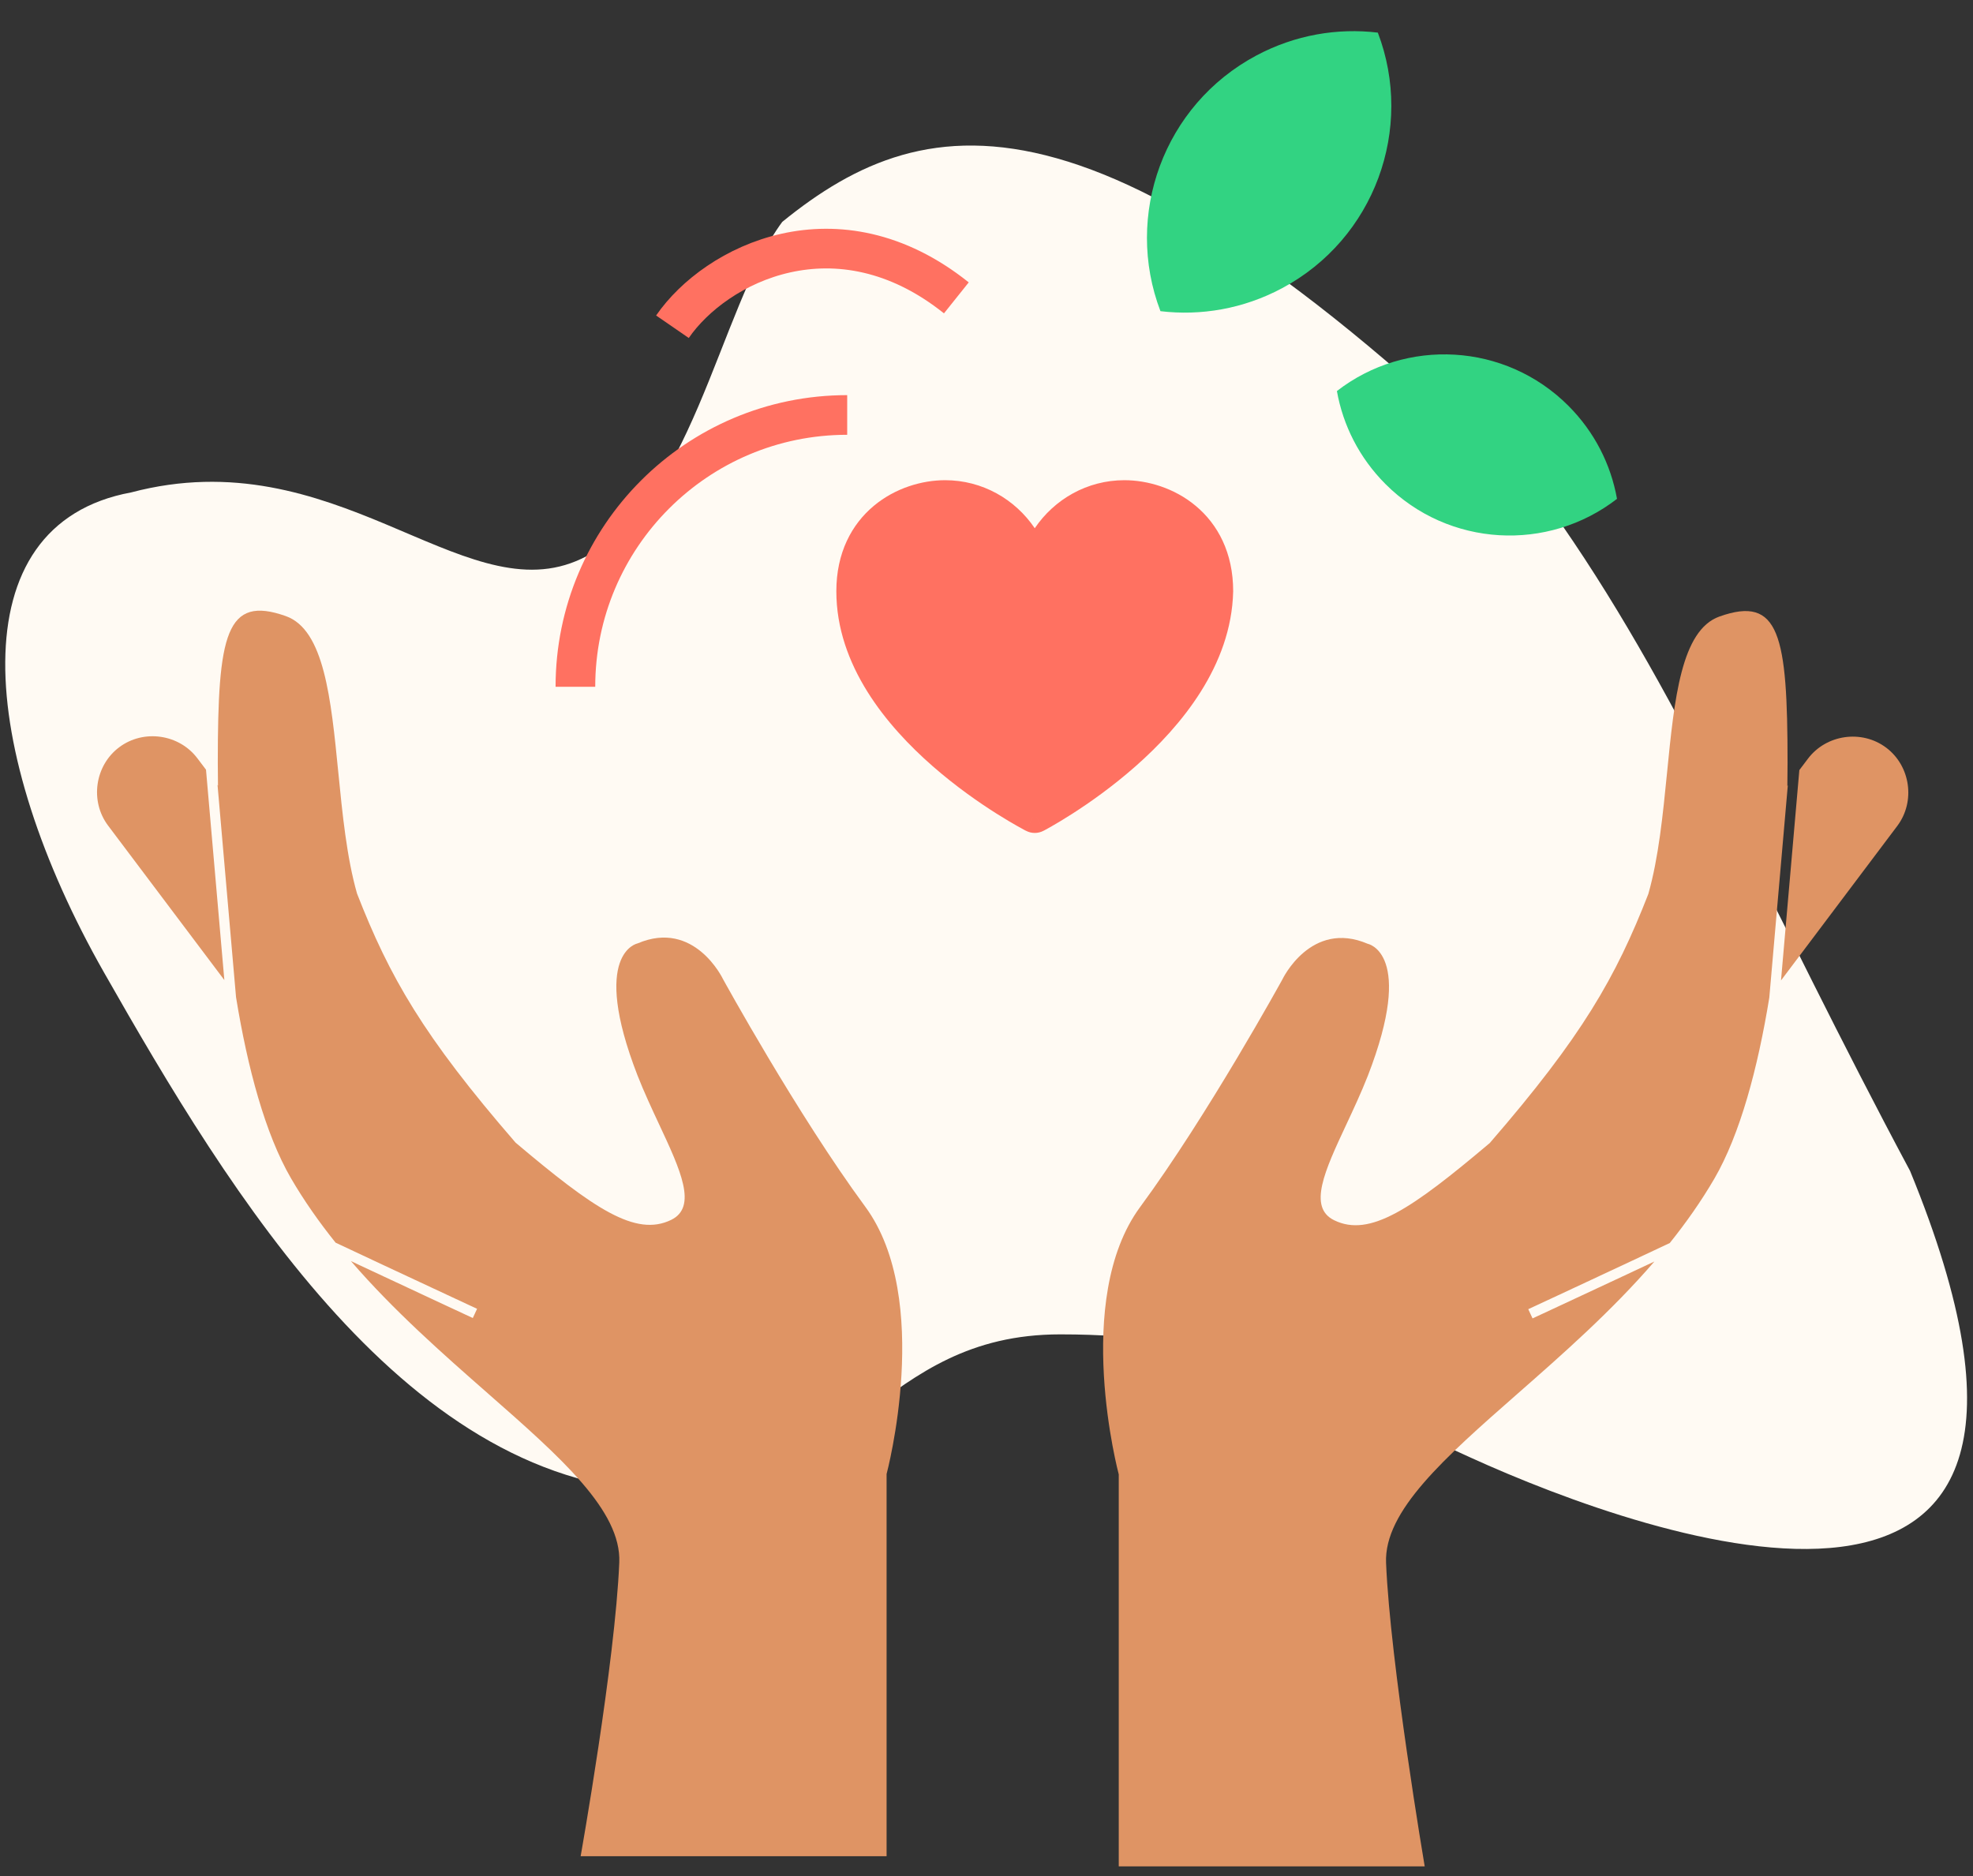 <svg width="122" height="116" viewBox="0 0 122 116" fill="none" xmlns="http://www.w3.org/2000/svg">
  <rect x="0" y="0" width="122" height="116" fill="#333333" stroke="none"/>
  <path d="M118.109 72.402C109.32 55.96 104.218 43.486 96.563 32.43C68.498 4.365 57.442 6.349 48.37 13.72C44.401 19.106 42.758 31.748 35.613 34.698C28.468 37.648 20.679 27.127 8.115 30.446C-2.658 32.43 -1.327 46.493 6.435 60.136C14.197 73.779 25.307 92.218 41.542 92.218C52.629 92.218 54.353 82.507 65.563 82.507C75.572 82.507 79.852 85.088 90.939 90.128C102.025 95.167 131.782 105.713 118.109 72.402Z" fill="#FFFAF3"/>
  <path fill-rule="evenodd" clip-rule="evenodd" d="M71.756 19.241C69.495 13.315 71.945 6.493 77.688 3.431C80.08 2.156 82.696 1.718 85.198 2.017C87.459 7.943 85.01 14.764 79.267 17.826C76.874 19.102 74.259 19.539 71.756 19.241Z" fill="#32D382"/>
  <path fill-rule="evenodd" clip-rule="evenodd" d="M82.667 24.18C86.923 20.878 93.071 21.181 96.979 25.089C98.608 26.718 99.611 28.736 99.987 30.844C95.731 34.146 89.583 33.843 85.675 29.935C84.046 28.306 83.043 26.288 82.667 24.18Z" fill="#32D382"/>
  <path fill-rule="evenodd" clip-rule="evenodd" d="M39.424 66.505C36.47 58.9 39.424 58.334 39.424 58.334C42.944 56.826 44.703 60.534 44.703 60.534C44.703 60.534 49.291 68.893 53.502 74.612C57.713 80.332 54.822 91.142 54.822 91.142V114.773H35.904C35.904 114.773 38.041 102.769 38.293 96.61C38.423 93.407 34.68 90.12 30.146 86.138C27.393 83.72 24.347 81.045 21.701 77.978C22.247 78.234 22.812 78.499 23.374 78.762C24.852 79.454 26.317 80.137 27.413 80.648C27.961 80.903 28.417 81.115 28.735 81.264L29.236 81.496C29.236 81.496 29.236 81.496 29.368 81.212C29.501 80.927 29.5 80.926 29.5 80.926L29 80.694C28.682 80.546 28.226 80.334 27.678 80.078C26.582 79.568 25.117 78.884 23.641 78.193C22.646 77.727 21.646 77.258 20.751 76.836C19.74 75.576 18.806 74.251 17.992 72.853C16.402 70.114 15.309 66.037 14.596 61.663L13.451 48.535L13.479 48.572C13.471 48.084 13.467 47.609 13.467 47.147C13.467 39.228 13.97 36.777 17.678 38.097C20.045 38.939 20.466 43.187 20.918 47.751C21.174 50.338 21.441 53.027 22.078 55.255C24.089 60.408 26.163 64.054 31.882 70.653C36.721 74.738 39.298 76.498 41.498 75.43C43.145 74.63 42.08 72.351 40.754 69.516C40.309 68.563 39.835 67.548 39.424 66.505ZM6.68 51.044L13.872 60.599L12.738 47.592L12.211 46.895C11.079 45.387 8.88 45.073 7.371 46.204C5.863 47.335 5.549 49.535 6.68 51.044Z" fill="#DF9464"/>
  <path fill-rule="evenodd" clip-rule="evenodd" d="M84.576 66.529C87.53 58.924 84.576 58.358 84.576 58.358C81.056 56.85 79.297 60.558 79.297 60.558C79.297 60.558 74.709 68.917 70.498 74.636C66.287 80.356 69.178 91.166 69.178 91.166V115.402H88.096C88.096 115.402 85.959 102.793 85.707 96.634C85.577 93.431 89.32 90.144 93.854 86.162C96.607 83.744 99.653 81.069 102.299 78.002C101.753 78.258 101.188 78.523 100.626 78.786C99.148 79.478 97.683 80.161 96.587 80.672C96.039 80.927 95.583 81.139 95.265 81.288L94.764 81.52C94.764 81.52 94.764 81.52 94.632 81.235C94.499 80.951 94.5 80.95 94.5 80.95L94.999 80.718C95.318 80.57 95.774 80.357 96.322 80.102C97.418 79.591 98.882 78.908 100.359 78.217C101.354 77.751 102.354 77.282 103.249 76.86C104.26 75.6 105.194 74.275 106.008 72.877C107.598 70.138 108.691 66.061 109.404 61.687L110.549 48.559L110.521 48.596C110.529 48.108 110.533 47.633 110.533 47.171C110.533 39.252 110.03 36.801 106.322 38.121C103.955 38.963 103.534 43.211 103.082 47.775C102.826 50.362 102.559 53.05 101.923 55.279C99.911 60.432 97.837 64.078 92.118 70.677C87.279 74.762 84.702 76.522 82.502 75.453C80.855 74.654 81.921 72.375 83.246 69.539C83.691 68.587 84.165 67.572 84.576 66.529ZM117.32 51.067L110.128 60.623L111.262 47.616L111.789 46.919C112.921 45.411 115.12 45.097 116.629 46.228C118.137 47.359 118.451 49.559 117.32 51.067Z" fill="#DF9464"/>
  <path fill-rule="evenodd" clip-rule="evenodd" d="M58.443 29.692C60.741 29.692 62.77 30.868 63.984 32.662C65.198 30.868 67.227 29.692 69.525 29.692C70.949 29.692 72.61 30.17 73.937 31.279C75.302 32.418 76.253 34.176 76.253 36.558C76.253 36.569 76.253 36.579 76.252 36.589C76.14 41.164 73.032 44.895 70.227 47.371C68.797 48.633 67.378 49.629 66.319 50.308C65.789 50.648 65.345 50.911 65.032 51.09C64.876 51.179 64.751 51.248 64.665 51.295C64.621 51.319 64.587 51.337 64.563 51.35L64.535 51.365L64.527 51.369L64.523 51.371C64.523 51.371 64.522 51.371 63.984 50.292C63.453 51.375 63.452 51.375 63.452 51.375L63.451 51.374L63.448 51.373L63.44 51.369L63.411 51.354C63.387 51.341 63.352 51.323 63.308 51.3C63.22 51.252 63.094 51.184 62.935 51.094C62.616 50.915 62.166 50.652 61.627 50.312C60.553 49.633 59.114 48.638 57.67 47.374C54.842 44.9 51.715 41.156 51.715 36.558C51.715 34.176 52.666 32.418 54.03 31.279C55.357 30.17 57.018 29.692 58.443 29.692ZM63.984 50.292L64.522 51.371C64.187 51.546 63.79 51.547 63.453 51.375L63.984 50.292Z" fill="#FF7161"/>
  <path d="M41.58 20.203C44.249 16.328 51.766 12.526 59.136 18.418" stroke="#FF7161" stroke-width="2.452"/>
  <path d="M35.58 42.465C35.58 33.183 43.104 25.658 52.386 25.658" stroke="#FF7161" stroke-width="2.452"/>
</svg>